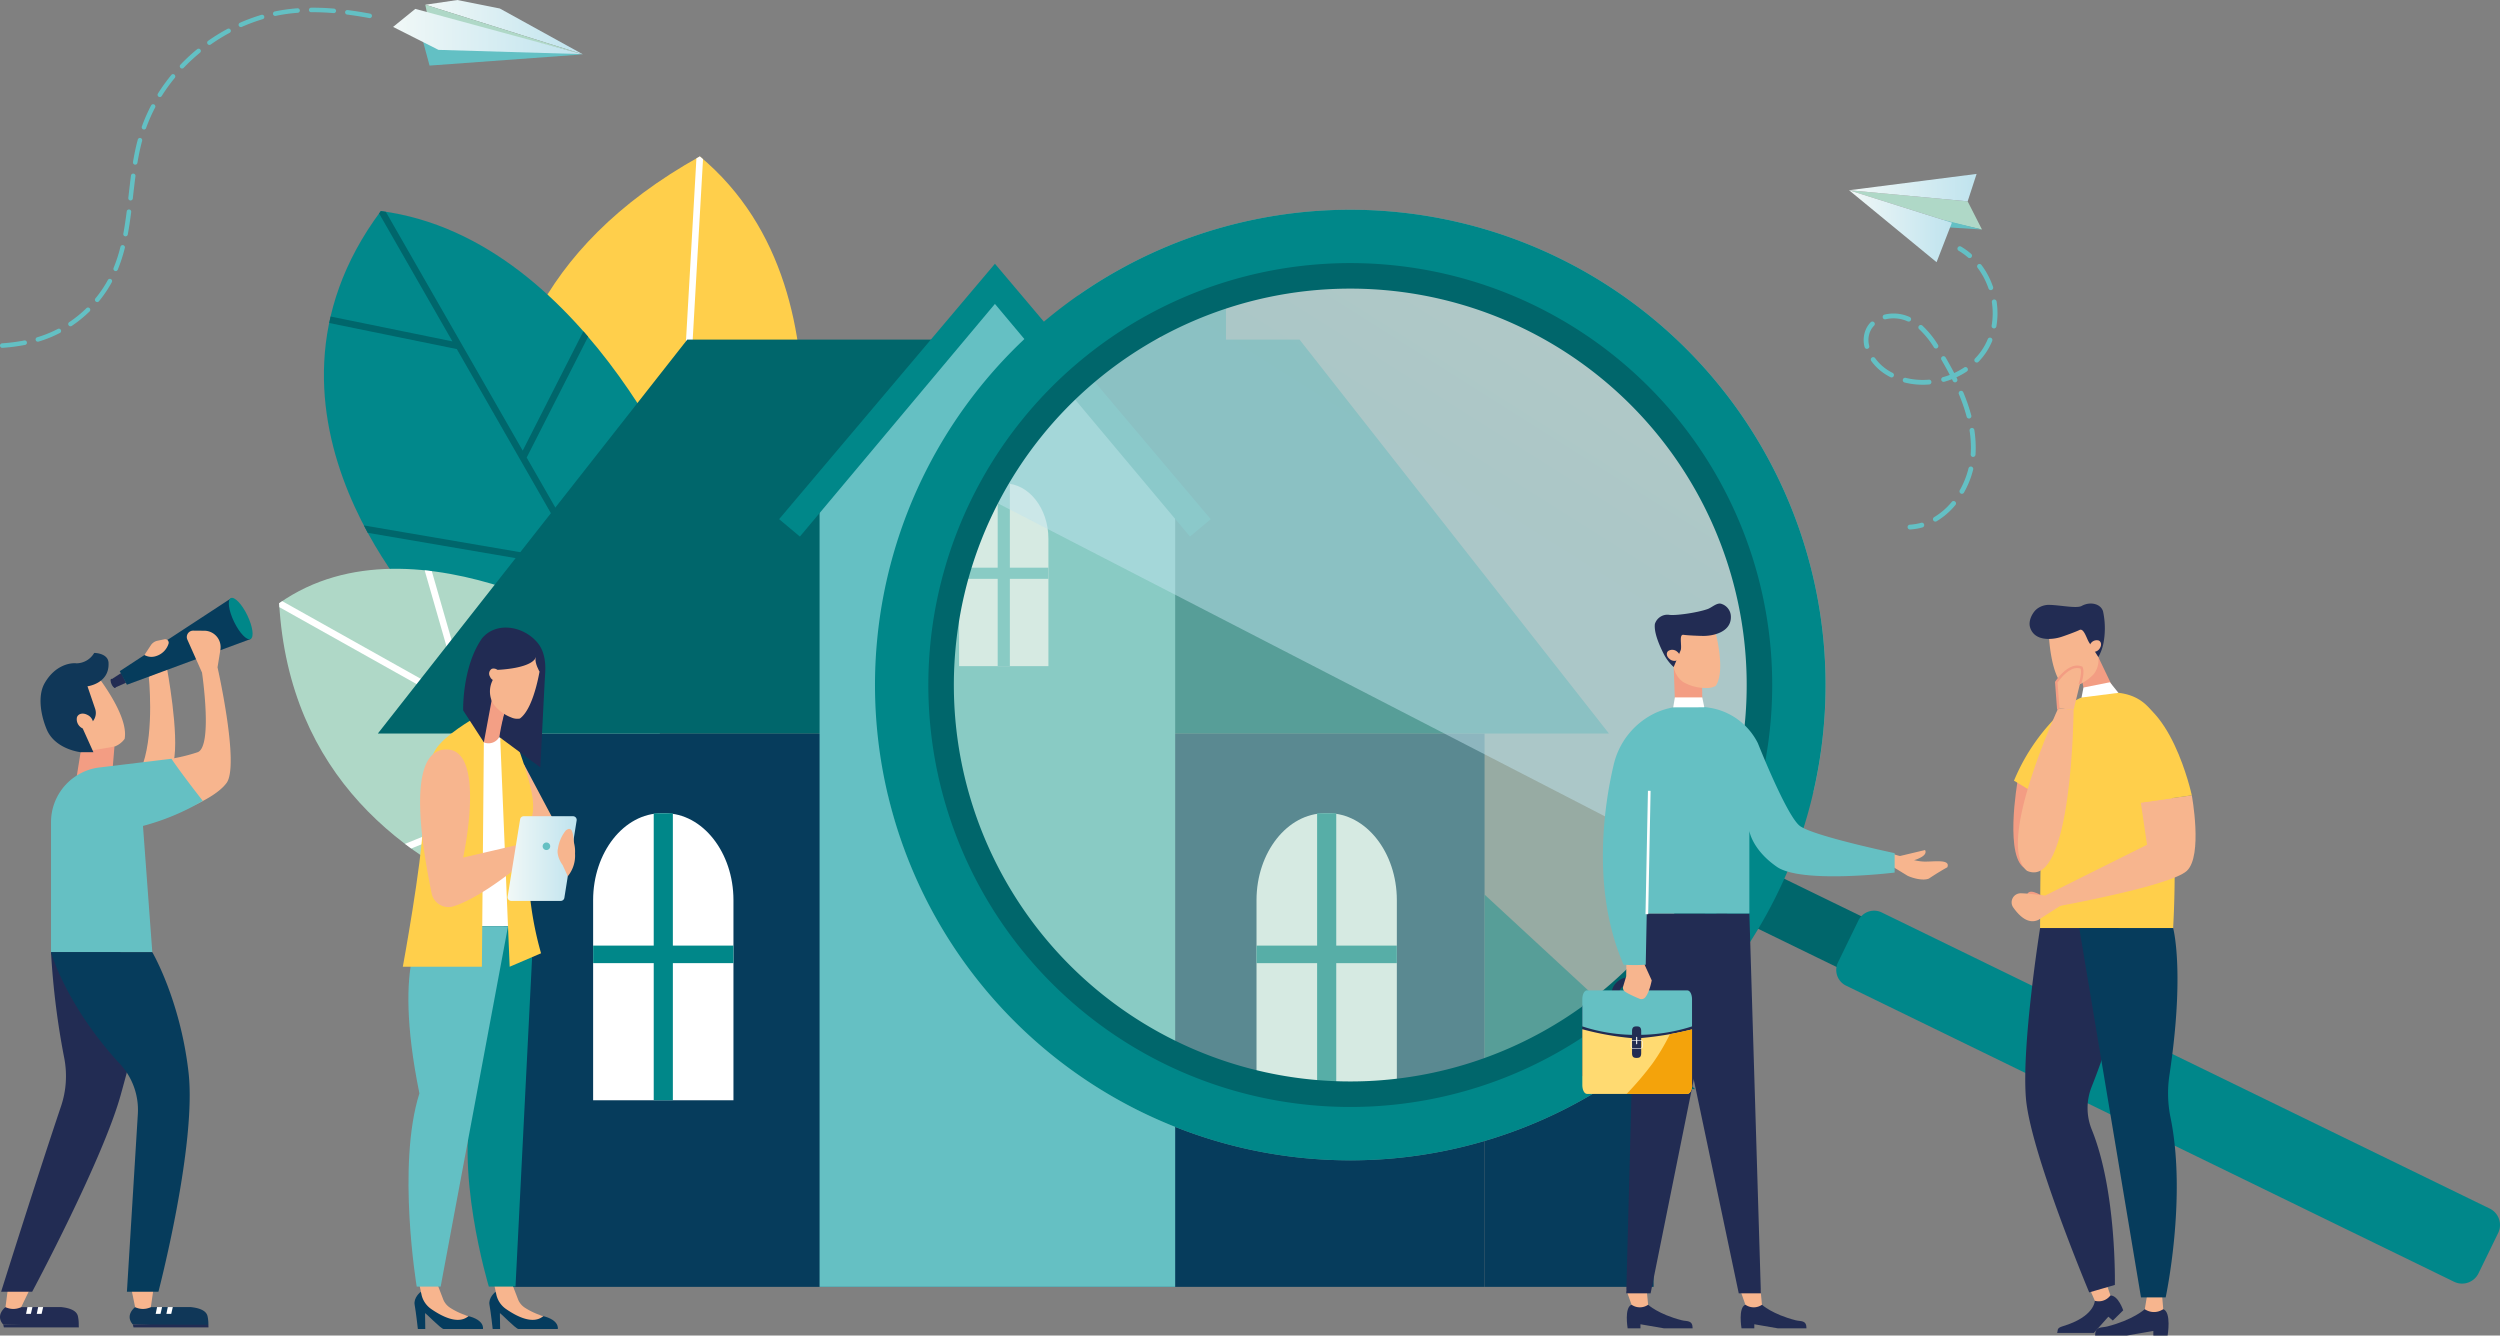<svg xmlns="http://www.w3.org/2000/svg" xmlns:xlink="http://www.w3.org/1999/xlink" width="681" height="363.792" viewBox="0 0 681 363.792"><rect x="0" y="0" width="681" height="363.792" fill="#808080" stroke="none"/><defs><linearGradient id="a" x1="1.847" y1="0.55" x2="1.408" y2="1.064" gradientUnits="objectBoundingBox"><stop offset="0" stop-color="#deeee9"/><stop offset="1" stop-color="#bfe3ed"/></linearGradient><linearGradient id="b" y1="0.5" x2="1" y2="0.5" gradientUnits="objectBoundingBox"><stop offset="0" stop-color="#f1f8f7"/><stop offset="1" stop-color="#bfe3ee"/></linearGradient></defs><g transform="translate(-369.168 -419.537)"><g transform="translate(445.205 462.143)"><g transform="translate(60.068)"><path d="M1102.663,742.571s25.123-78.522-21.3-117.162c-90.792,50.578-40.808,139.736-40.808,139.736Z" transform="translate(-1026.825 -625.409)" fill="#ffcf4b"/><path d="M1097.066,625.409c-.316.176-.624.354-.936.531l-5.551,96.982-43.324-42.348q-.326.96-.626,1.918l43.813,42.825-1.6,27.986,1.85-.672,3.193-55.788h0l30.269-17.806c-.082-.649-.166-1.3-.259-1.947l-29.886,17.58,3.921-68.514c-.289-.248-.568-.5-.862-.747Z" transform="translate(-1042.53 -625.409)" fill="#fff"/></g><g transform="translate(12.197 14.88)"><path d="M897.757,781.611s-29.377-76.786-86.737-84.3c-41.569,55.785,13.6,111.6,13.6,111.6l66.3,27.8Z" transform="translate(-795.513 -697.31)" fill="#01888b"/><path d="M871.738,730.077l-16.526,32.5-37.291-65.06c-.451-.068-.9-.145-1.353-.2-.164.22-.312.439-.473.658l19.972,34.845-33.184-6.776c-.073.313-.135.625-.2.938l-.17.832,34.756,7.1,33.284,58.069-58.62-10.036c.356.683.714,1.359,1.075,2.02l58.712,10.051,23.635,41.234,1.12.47.22-1.773-40.4-70.49,16.731-32.9Q872.386,730.811,871.738,730.077Z" transform="translate(-801.062 -697.31)" fill="#00666b"/></g><g transform="translate(0 112.331)"><path d="M831.385,1189.124s-57.1-38.057-94.807-11.558c5.447,93.952,125.339,93.657,125.339,93.657Z" transform="translate(-736.578 -1168.185)" fill="#afd8c7"/><g transform="translate(0 0.416)"><path d="M736.578,1179.161c.021.362.049.719.073,1.078l81.07,45.437-46.868,19.037q.845.642,1.7,1.263l47.188-19.167,31.664,17.747-.975-2.623-61.649-34.552-10.621-36.965q-.972-.121-1.947-.22l10.322,35.927-49.116-27.527c-.281.189-.564.369-.842.565Z" transform="translate(-736.578 -1170.194)" fill="#fff"/></g></g></g><g transform="translate(472.095 491.38)"><rect width="17.81" height="28.67" transform="translate(213.213 1.644)" fill="#00666b"/><rect width="267.148" height="150.732" transform="translate(34.316 127.967)" fill="#063c5c"/><path d="M1117.583,866.569h-166.8L866.507,973.863h335.347Z" transform="translate(-866.507 -845.896)" fill="#00666b"/><path d="M1544.778,866.8l-48.433-56.9-48.435,57.339v212.415h96.868Z" transform="translate(-1327.585 -800.953)" fill="#65c0c3"/><rect width="46.045" height="53.864" transform="translate(301.464 224.835)" fill="#063c5c"/><path d="M2323.165,1597l57.339,53h-57.339Z" transform="translate(-2021.701 -1425.159)" fill="#00666b"/><path d="M1188.086,1568.143V1513.63c0-13.022-8.406-23.677-18.679-23.677h-.869c-10.273,0-18.679,10.655-18.679,23.677v54.513Z" transform="translate(-1091.219 -1340.267)" fill="#fff"/><path d="M1188.086,1526.008h-16.507v-36.054h-5.213v36.054H1149.86v4.778h16.507v37.357h5.213v-37.357h16.507Z" transform="translate(-1091.219 -1340.267)" fill="#008789"/><path d="M2061.244,1568.143V1513.63c0-13.022-8.405-23.677-18.679-23.677h-.869c-10.273,0-18.678,10.655-18.678,23.677v54.513Z" transform="translate(-1783.671 -1340.267)" fill="#fff"/><path d="M2061.244,1526.008h-16.507v-36.054h-5.213v36.054h-16.506v4.778h16.506v37.357h5.213v-37.357h16.507Z" transform="translate(-1783.671 -1340.267)" fill="#008789"/><path d="M1655.891,1105.612v-34.691c0-8.287-5.349-15.067-11.886-15.067h-.553c-6.538,0-11.887,6.78-11.887,15.067v34.691Z" transform="translate(-1473.232 -996.007)" fill="#fff"/><path d="M1655.892,1078.8h-10.5v-22.944h-3.317V1078.8h-10.5v3.041h10.5v23.773h3.317v-23.773h10.5Z" transform="translate(-1473.232 -996.007)" fill="#65c0c3"/><path d="M1512.24,836.254l-58.786-69.576-58.786,69.576,5.659,4.744,53.127-63.378L1506.581,841Z" transform="translate(-1285.362 -766.678)" fill="#008789"/></g><g transform="translate(607.488 476.644)"><path d="M2632.565,1553.377c-1.243,1.946-2.525,3.866-3.784,5.8-.268.431-.537.86-.8,1.3a10.238,10.238,0,0,1-3.351,4.019l-2.076,1.109,57.083,27.8,6.731-13.822Z" transform="translate(-2394.524 -1375.83)" fill="#00666b"/><path d="M2632.175,1597.77a10.317,10.317,0,0,1-2.044,1.929l-.641.342c22.67,11.125,56.732,26.333,56.732,26.333l.2-.4S2654.386,1610.439,2632.175,1597.77Z" transform="translate(-2400.024 -1411.035)" fill="#00666b"/><path d="M1538.178,855.116c2.431-23.689,4.356-47.525,9.666-70.75.853-3.725,3.1-19.7,1.851-9.05l3.566-7.787c7.276-7.945,15.652-14.45,22.237-23.143a107.922,107.922,0,0,0,14.433-25.523,129.484,129.484,0,0,1,200.326,135.164,63.825,63.825,0,0,0-8.155,13.016,35,35,0,0,0-2.7,4.79,170.534,170.534,0,0,0-12.562,19.048,71.342,71.342,0,0,0-7.577,21.864,129.429,129.429,0,0,1-221.084-57.63Z" transform="translate(-1534.565 -695.512)" fill="#aed7c6" opacity="0.5"/><path d="M1831.989,866.225a62.116,62.116,0,0,0-11.052,26.127,147.517,147.517,0,0,1-3.6,18.609c-.129.312-.208.633-.333.945L1591.829,795.8a129.444,129.444,0,0,1,240.16,70.422Z" transform="translate(-1577.113 -725.489)" opacity="0.5" fill="url(#a)"/><g transform="translate(7.832 7.832)"><path d="M1624.484,963.1a121.637,121.637,0,1,0-52.369-163.856A121.638,121.638,0,0,0,1624.484,963.1Zm6.256-12.135a107.985,107.985,0,1,1,145.466-46.491A107.983,107.983,0,0,1,1630.74,950.961Z" transform="translate(-1558.564 -733.321)" fill="#00666b"/></g><path d="M1590.884,940.044a129.467,129.467,0,1,0-55.741-174.4A129.468,129.468,0,0,0,1590.884,940.044Zm6.658-12.916a114.936,114.936,0,1,1,154.83-49.484A114.935,114.935,0,0,1,1597.542,927.128Z" transform="translate(-1520.72 -695.477)" fill="#008789"/><path d="M2960.929,1717.049a4.98,4.98,0,0,1-6.656,2.3l-165.481-80.593a4.751,4.751,0,0,1-2.406-6.266l5.7-11.7a4.752,4.752,0,0,1,6.417-1.971l165.481,80.593a4.979,4.979,0,0,1,2.3,6.656Z" transform="translate(-2524.104 -1427.305)" fill="#00878a"/></g><g transform="translate(917.131 583.945)"><g transform="translate(4.894 0)"><path d="M3108.915,1290.146l1.678,7.96,8.367-2.311-5.472-11.424Z" transform="translate(-3094.765 -1269.797)" fill="#f39d83"/><g transform="translate(5.206 4.48)"><path d="M3072.554,1253.686a4.354,4.354,0,0,1-2.49.189c-4.054-3.142-4.366-15-4.366-15l3.83-3.276,6.742,1.712,2.642,7.171a6.2,6.2,0,0,1-.908,5.818h0A12.091,12.091,0,0,1,3072.554,1253.686Z" transform="translate(-3065.698 -1235.598)" fill="#f7b58e"/></g><path d="M3056.751,1224.546c-.7-1.123-1.438-3.993-2.617-3.393-.86.438-3.929,1.559-4.975,1.893-2.494.8-7.251,1.24-8.462-2.555-.606-1.9.713-4.121,1.723-4.979a5.307,5.307,0,0,1,3.592-1.2c3.052.083,7.37,1.038,8.73.283,2.286-1.271,5.182-.616,5.81,1.47a21.808,21.808,0,0,1,.166,8.4,12.253,12.253,0,0,1-1.451,4.053h0Z" transform="translate(-3040.543 -1213.95)" fill="#222c53"/><path d="M3121.614,1262.181a1.97,1.97,0,0,0-2.257.949c-.534.838-.39,1.771.323,2.084a1.971,1.971,0,0,0,2.257-.95C3122.471,1263.428,3122.326,1262.495,3121.614,1262.181Z" transform="translate(-3102.79 -1252.118)" fill="#f7b58e"/></g><path d="M3072.089,1330.871c15.574-.871,16.893,12.982,18.2,28.035a283.9,283.9,0,0,1,.342,36.132h-36.243s.008-16.051.387-32.1C3055.143,1347.364,3055.62,1331.793,3072.089,1330.871Z" transform="translate(-3046.63 -1306.643)" fill="#ffcf4b"/><path d="M3042.513,1595.182s-3.558-2.457-4.88-1.871-.281,3.059-.281,3.059Z" transform="translate(-3032.81 -1514.729)" fill="#f39d83"/><path d="M3087.1,1468.329l1.693,11.481-27.753,13.834,3.027,3.006s31.162-5.61,35.566-9.727,1.355-20.581,1.355-20.581Z" transform="translate(-3051.905 -1414.108)" fill="#f7b58e"/><path d="M3022.83,1471.044c-6.354-2.244-2.475-24.1-2.475-24.1l3.756-.036S3029.185,1473.288,3022.83,1471.044Z" transform="translate(-3018.709 -1398.694)" fill="#f39d83"/><path d="M3030.754,1598.341l-6.537,4.2c-2.631,1.208-4.96-.681-6.856-3.346a2.46,2.46,0,0,1,2.052-3.89c2.351.035,5.2.512,6.62.612Z" transform="translate(-3016.898 -1516.381)" fill="#f7b58e"/><path d="M3020.018,1366.718l4.437,2.664s18.72-30.285,9.466-22.31A54.238,54.238,0,0,0,3020.018,1366.718Z" transform="translate(-3019.372 -1318.461)" fill="#ffcf4b"/><g transform="translate(12.389 184.601)"><path d="M3087.039,2126.051s-.019,4.34-8.735,6.945c-1.788.535-1.207,1.063-1.542,1.815h10.031l3.928-4.415,1.221,1.049,2.832-2.782s-1.322-4.027-3.479-4.062Z" transform="translate(-3076.762 -2120.738)" fill="#222c53"/><path d="M3118.547,2107.488l1.629,3.758h0a3.932,3.932,0,0,0,4.076-1.239l.179-.212-1.317-3.864Z" transform="translate(-3109.899 -2105.931)" fill="#f7b58e"/></g><path d="M3158.37,1362.8s-5.944-27.652-20-27.01,6.107,29,6.107,29Z" transform="translate(-3109.287 -1310.565)" fill="#ffcf4b"/><path d="M3027.626,1396.086c-8.807-7.113,8.493-44.286,8.493-44.286l4.192.421S3039.99,1401.513,3027.626,1396.086Z" transform="translate(-3023.424 -1323.271)" fill="#f7b58e"/><path d="M3108.915,1321.709l.532-2.724,7.2-1.432,2.317,2.877Z" transform="translate(-3089.871 -1296.112)" fill="#fff"/><path d="M3076.2,1308.485l-.533-7.087s3.536-5.424,6.881-3.968c.615,1.484-.454,4.48-.454,4.48l-1.7,7Z" transform="translate(-3063.502 -1279.956)" fill="#f7b58e"/><path d="M3038.894,1641.075s-5.05,31.67-3.863,46.32,17.241,52.926,17.241,52.926l6.989-2.032s.53-25.606-6.332-42.415a15.642,15.642,0,0,1,0-11.539,193.838,193.838,0,0,0,7.833-24.291l-.535-18.968Z" transform="translate(-3031.135 -1552.679)" fill="#222c53"/><g transform="translate(11.815 16.885)"><path d="M3075.31,1306.888l-.125-.013-.5-6.687c.469-.683,3.481-4.846,6.269-3.8.368,1.158-.234,3.339-.519,4.143l-.02.08a4.4,4.4,0,0,1,.746-.122c.241-.743.934-3.131.373-4.489l-.053-.126-.125-.056c-3.561-1.542-7.15,3.862-7.3,4.094l-.063.1.564,7.485.415.042A4.6,4.6,0,0,1,3075.31,1306.888Z" transform="translate(-3073.989 -1295.54)" fill="#f39d83"/></g><g transform="translate(22.75 187.642)"><path d="M3140.349,2142.7s-3.128,2.9-10.26,4.718c-1.57.4-3.263-.135-3.263,2.456h8.656l7.2-1.245v1.245h3.888s1.083-6.358-1.188-7.174Z" transform="translate(-3126.825 -2138.128)" fill="#222c53"/><path d="M3192.935,2120.626l-.765,4.567h0a4.4,4.4,0,0,0,4.763.16l.267-.16-.387-4.567Z" transform="translate(-3178.646 -2120.626)" fill="#f7b58e"/></g><path d="M3105.939,1641.075l16.814,100.6h6.728s5.8-27.1,1.319-48.985a33.036,33.036,0,0,1-.3-11.54c4.261-28.258,1.012-40.076,1.012-40.076Z" transform="translate(-3087.511 -1552.679)" fill="#063c5c"/></g><g transform="translate(800.196 583.945)"><g transform="translate(42.975 186.913)"><path d="M2666.067,2136.89s2.8,2.6,9.2,4.23c1.408.359,2.926-.12,2.926,2.2h-7.76l-6.454-1.116v1.116h-3.486s-.97-5.7,1.065-6.432Z" transform="translate(-2660.109 -2132.795)" fill="#222c53"/><path d="M2665.094,2117.105l.392,4.094h0a3.943,3.943,0,0,1-4.27.143l-.239-.143-1.448-4.094Z" transform="translate(-2659.529 -2117.105)" fill="#f7b58e"/></g><g transform="translate(11.961 186.913)"><path d="M2516.206,2136.89s2.8,2.6,9.2,4.23c1.408.359,2.926-.12,2.926,2.2h-7.76l-6.454-1.116v1.116h-3.486s-.971-5.7,1.065-6.432Z" transform="translate(-2510.248 -2132.795)" fill="#222c53"/><path d="M2515.233,2117.105l.393,4.094h0a3.943,3.943,0,0,1-4.27.143l-.24-.143-1.448-4.094Z" transform="translate(-2509.668 -2117.105)" fill="#f7b58e"/></g><path d="M2583.795,1621.886h8.928l3.137,103.467h-6.032l-17.722-84.212Z" transform="translate(-2547.222 -1537.461)" fill="#222c53"/><path d="M2537.175,1621.886l-20.867,103.467h-6.64l2.723-103.467Z" transform="translate(-2497.707 -1537.461)" fill="#222c53"/><g transform="translate(0 101.48)"><g transform="translate(7.978)"><path d="M2503.783,1709.991l-2-.141a3.521,3.521,0,0,0-.929-2.438,5.025,5.025,0,0,0-3.7-1.19,5.635,5.635,0,0,0-3.993,1.177,2.414,2.414,0,0,0-.731,1.685l-2,.114a4.244,4.244,0,0,1,1.245-3.09c1.173-1.2,3.017-1.811,5.482-1.811a6.926,6.926,0,0,1,5.185,1.82A5.385,5.385,0,0,1,2503.783,1709.991Z" transform="translate(-2490.422 -1704.297)" fill="#222c53"/></g><g transform="translate(0 3.896)"><rect width="29.879" height="19.225" transform="translate(0 4.124)" fill="#222c53"/><path d="M2467.906,1780.748c0,1.172-.558,1.306-1.247,1.306s-1.247-.134-1.247-1.306v-4.079a77.432,77.432,0,0,1-13.539-2.424v15.164c0,1.355.525,2.453,1.32,2.453h27.239c.8,0,1.32-1.1,1.32-2.453v-15.115a89.535,89.535,0,0,1-13.847,2.345Z" transform="translate(-2451.874 -1763.664)" fill="#ffda71"/><path d="M2521.949,1775.784a57.329,57.329,0,0,1-4.636,7.832,85.084,85.084,0,0,1-7.158,8.438h16.5c.8,0,1.32-1.1,1.32-2.453v-15.114C2525.168,1775.137,2523.543,1775.5,2521.949,1775.784Z" transform="translate(-2498.093 -1763.856)" fill="#f4a30b"/><path d="M2480.433,1723.12h-27.239c-.795,0-1.32,1.1-1.32,2.452v7.356a46.281,46.281,0,0,0,13.539,2.3v-.995c0-1.172.558-1.306,1.247-1.306s1.247.133,1.247,1.306v.991a47.716,47.716,0,0,0,13.847-2.3v-7.356C2481.753,1724.218,2481.228,1723.12,2480.433,1723.12Z" transform="translate(-2451.874 -1723.12)" fill="#65c0c3"/></g><g transform="translate(13.179 16.548)"><path d="M2518.257,1790.78H2516.1a.541.541,0,0,1-.541-.54v-1.263a.541.541,0,0,1,.541-.54h2.161a.541.541,0,0,1,.54.54v1.263A.541.541,0,0,1,2518.257,1790.78Zm-2.161-2.19a.387.387,0,0,0-.386.386v1.263a.386.386,0,0,0,.386.386h2.161a.386.386,0,0,0,.386-.386v-1.263a.387.387,0,0,0-.386-.386Z" transform="translate(-2515.555 -1787.571)" fill="#fff"/><path d="M2522.995,1786.151a.135.135,0,0,1-.139.13h0a.135.135,0,0,1-.139-.13v-1.763a.135.135,0,0,1,.139-.13h0a.134.134,0,0,1,.139.13Z" transform="translate(-2521.235 -1784.258)" fill="#fff"/></g></g><g transform="translate(83.543 67.142)"><path d="M2860.452,1544.257c.309.246,1.45.991,4.217,1.221,2.483.207,7.771-.875,6.763,1.578-2.377,1.283-5.015,3.075-5.015,3.075-1.515.635-4.2-.024-5.794-.752l-4.632-2.828s-.4-2.6-.439-2.724l1.061-.432A12.761,12.761,0,0,0,2860.452,1544.257Z" transform="translate(-2855.55 -1542.357)" fill="#f7b58e"/><path d="M2865.783,1541.368a2.012,2.012,0,0,0,.276.3c-.33.133-.648.282-.959.44-1.3.036-2.6.11-3.9.16.08-.75.19-1.8.185-1.878l8.448-2.011s.684.89-.861,1.847A8.638,8.638,0,0,1,2865.783,1541.368Z" transform="translate(-2860.032 -1538.376)" fill="#f7b58e"/></g><path d="M2510.362,1675.228l2.808,6.174s-.6,3.393-1.846,4.716a1.324,1.324,0,0,1-1.471.3c-1.169-.484-3.869-1.652-4.315-2.293a1.268,1.268,0,0,1-.138-1.1l.818-2.719.1-6.338Z" transform="translate(-2494.271 -1578.761)" fill="#f7b58e"/><g transform="translate(19.723)"><path d="M2579.847,1302.436l.093,8.272-7.37-.4-.466-12.824Z" transform="translate(-2566.945 -1280.199)" fill="#f39d83"/><g transform="translate(5.072 4.449)"><path d="M2580.741,1254a4.45,4.45,0,0,0,2.483-.59c2.971-4.32-.413-15.964-.413-15.964l-4.747-2-6.033,3.762-.343,7.8a6.331,6.331,0,0,0,2.694,5.382h0A12.359,12.359,0,0,0,2580.741,1254Z" transform="translate(-2571.683 -1235.449)" fill="#f7b58e"/></g><path d="M2554.269,1226.584c.332-1.311-.565-4.335.769-4.117.974.159,4.311.3,5.433.3,2.675,0,7.445-1.047,7.445-5.118a3.7,3.7,0,0,0-2.5-3.589c-1.227-.512-2.614.96-3.869,1.4-2.946,1.03-9.028,1.864-10.584,1.541a3.6,3.6,0,0,0-3.752,2.514c-.3,2.361,1.281,5.959,2.451,8.232a12.516,12.516,0,0,0,2.672,3.5h0Z" transform="translate(-2547.173 -1213.95)" fill="#222c53"/><path d="M2563.455,1275.124a2.014,2.014,0,0,1,2.493.223c.781.649.93,1.6.334,2.129a2.014,2.014,0,0,1-2.493-.223C2563.008,1276.6,2562.859,1275.65,2563.455,1275.124Z" transform="translate(-2559.796 -1262.195)" fill="#f7b58e"/></g><path d="M2502.122,1348.825a21.231,21.231,0,0,0-8.649,1.772,20.808,20.808,0,0,0-11.652,14.4c-2.344,9.957-6.275,33.582,2.738,54.29a44.846,44.846,0,0,0,6.032,0l.965-48.819-.683,34.872h27.949v-22.489s.724,5.079,7.48,9.769,32.092,1.572,32.092,1.572V1388.9s-22.2-4.667-25.818-7.412-11.436-22.535-11.436-22.535a17.857,17.857,0,0,0-12.226-9.487A33.627,33.627,0,0,0,2502.122,1348.825Z" transform="translate(-2473.322 -1320.912)" fill="#65c0c3"/><g transform="translate(17.207 50.993)"><path d="M2535.748,1493.972l.658-33.6-.724-.021-.665,33.625Z" transform="translate(-2535.018 -1460.347)" fill="#fff"/></g><path d="M2571.94,1337.441l-.454,2.717,8.47-.016-.554-2.7Z" transform="translate(-2546.732 -1311.884)" fill="#fff"/></g><g transform="translate(369.168 582.39)"><g transform="translate(35.314 188.177)"><path d="M541.3,2139.948l15.11-.018c2.006.209,4.248.78,4.624,2.519a10.116,10.116,0,0,1,.219,2.3c-.535.628-20.57-.083-20.57-.083l-.087-.072C538.472,2142.043,541.3,2139.948,541.3,2139.948Z" transform="translate(-539.804 -2134.916)" fill="#103758"/><path d="M564.612,2162.908l-20.57-.083.178.8h20.421Z" transform="translate(-543.165 -2153.072)" fill="#222c53"/><g transform="translate(7.093 5.015)"><path d="M574.461,2139.931l1.36.009-.423,1.852h-1.32Z" transform="translate(-574.078 -2139.931)" fill="#fff"/></g><g transform="translate(10.01 5.015)"><path d="M588.557,2139.931l1.361.009-.424,1.852h-1.32Z" transform="translate(-588.174 -2139.931)" fill="#fff"/></g><path d="M542.018,2115.7l1.037,5.033h0a4.9,4.9,0,0,0,4.051.1l.229-.1.728-5.028Z" transform="translate(-541.56 -2115.697)" fill="#f7b58e"/></g><g transform="translate(0 188.177)"><path d="M370.663,2139.948l15.11-.018c2.006.209,4.248.78,4.624,2.519a10.125,10.125,0,0,1,.219,2.3c-.535.628-20.57-.083-20.57-.083l-.087-.072C367.835,2142.043,370.663,2139.948,370.663,2139.948Z" transform="translate(-369.168 -2134.916)" fill="#222c53"/><path d="M393.975,2162.908l-20.57-.083.178.8H394Z" transform="translate(-372.528 -2153.072)" fill="#222c53"/><g transform="translate(7.093 5.015)"><path d="M403.825,2139.931l1.36.009-.424,1.852h-1.32Z" transform="translate(-403.442 -2139.931)" fill="#fff"/></g><g transform="translate(10.011 5.015)"><path d="M417.922,2139.931l1.361.009-.424,1.852h-1.319Z" transform="translate(-417.539 -2139.931)" fill="#fff"/></g><path d="M377.047,2115.7l-.656,5.033h0a4.9,4.9,0,0,0,4.051.1l.229-.1,2.421-5.028Z" transform="translate(-374.896 -2115.697)" fill="#f7b58e"/></g><g transform="translate(12.256 18.926)"><path d="M440.83,1297.885,428.387,1306l3.841,9.834c.054.139.127.268.189.4.273-.017.547-.033.823-.033.045,0,.09,0,.135.005s.086-.005.13-.005a9.6,9.6,0,0,1,7.931,4.807,16.543,16.543,0,0,0,5.874-1.525,6.08,6.08,0,0,0,2.767-2.1C451.408,1310.415,440.83,1297.885,440.83,1297.885Z" transform="translate(-428.387 -1297.885)" fill="#f7b58e"/></g><path d="M559.073,1300.429s1.524,14.443-1.543,23.639c1.424,1.237,6.653,6.841,8.3-.423s-1.846-25.76-1.846-25.76Z" transform="translate(-518.547 -1278.959)" fill="#f7b58e"/><g transform="translate(30.133 0.19)"><g transform="translate(0 20.258)"><path d="M517.7,1305.236l-2.927,1.883,1.044,2.186,3.141-1.385Z" transform="translate(-514.77 -1305.236)" fill="#222c53"/><path d="M515.973,1314.041c.293.668.314,1.305.047,1.423s-.722-.329-1.015-1-.314-1.3-.047-1.422S515.68,1313.373,515.973,1314.041Z" transform="translate(-514.77 -1311.413)" fill="#222c53"/></g><path d="M562.527,1216.958c0-.028.009-.054.011-.082a29.3,29.3,0,0,0-2.831-5.081,25.549,25.549,0,0,1-2.719-4.443l-30.232,19.786,1.958,3.695,33.817-12.5A9.365,9.365,0,0,1,562.527,1216.958Z" transform="translate(-524.275 -1207.352)" fill="#063c5c"/></g><path d="M471.079,1403.782l-1.088,6.79h9.62l.692-8.32Z" transform="translate(-449.125 -1361.726)" fill="#f39d83"/><path d="M581.327,1299.562s11.362-3.619,14.923-8.484-2.465-31.494-2.465-31.494l.779-4.792a4.461,4.461,0,0,0-4.364-5.176l-3.035-.027a1.737,1.737,0,0,0-1.6,2.442l3.993,8.983s3,20.169-1.2,21.7a47.3,47.3,0,0,1-10.671,2.213Z" transform="translate(-534.53 -1240.659)" fill="#f7b58e"/><path d="M436.92,1305.96,434,1299.478l1.9-1.193a3.573,3.573,0,0,0,1.482-4.178L435.3,1288s5.92-.724,5.742-6.241c0-2.84-3.909-2.856-3.909-2.856a5.682,5.682,0,0,1-4.795,2.84c-1.557-.2-5.83.378-8.713,5.41-1.939,3.385-1.089,8.686.6,12.665,1.512,3.565,5.375,5.556,9.2,6.143Z" transform="translate(-411.47 -1263.905)" fill="#103758"/><path d="M384.238,1672.768a213.741,213.741,0,0,0,3.593,28.8,25.746,25.746,0,0,1-.886,13.246c-6.785,20.156-16.3,50.465-16.3,50.465h8.462s19.171-35.82,24.111-53.589,5.786-23.411,5.786-23.411l-5.879-15.513Z" transform="translate(-370.341 -1576.258)" fill="#222c53"/><path d="M470.081,1359.832a2.752,2.752,0,0,0,1.573,3.019c1.216.646,2.485.342,2.833-.679a2.752,2.752,0,0,0-1.572-3.019C471.7,1358.507,470.429,1358.811,470.081,1359.832Z" transform="translate(-449.126 -1327.278)" fill="#f7b58e"/><path d="M463.905,1470.935H436.316v-35.4a15.018,15.018,0,0,1,13.622-14.953l19.186-2.322s2.256,3.453,8.542,11.477a64.785,64.785,0,0,1-16.3,6.818Z" transform="translate(-422.419 -1374.425)" fill="#65c0c3"/><path d="M436.316,1672.768s3.9,14.1,18.274,29.909a18.486,18.486,0,0,1,5.366,14.373l-2.965,48.231h8.582s10.46-40.051,8.2-59.795-9.872-32.718-9.872-32.718Z" transform="translate(-422.419 -1576.258)" fill="#063c5c"/><path d="M671.748,1212.952c1.484,3.078,3.5,5.183,4.5,4.7s.607-3.368-.877-6.446-3.5-5.183-4.5-4.7S670.264,1209.873,671.748,1212.952Z" transform="translate(-607.993 -1206.436)" fill="#008789"/><path d="M559.226,1265.178l.255.122a3.848,3.848,0,0,0,2.879.18l.17-.057a5.138,5.138,0,0,0,3.271-3.317h0a.953.953,0,0,0-1.1-1.222l-1.911.4a2.878,2.878,0,0,0-1.814,1.236Z" transform="translate(-519.892 -1249.6)" fill="#f7b58e"/></g><g transform="translate(478.897 590.487)"><path d="M1052.75,1423.2l8.614,16.226-9.492-.458-.667-16.291Z" transform="translate(-1019.784 -1386.02)" fill="#f7b58e"/><path d="M981.788,1390.415l7.958-.011,3.3,51.433h-14.26Z" transform="translate(-962.349 -1360.427)" fill="#fff"/><g transform="translate(3.18 179.006)"><path d="M916.39,2120s-1.967,1.546-1.607,3.516.871,6.586.871,6.586h2.022l-.062-4.3c.006-.281,4.337,4.3,5.07,4.3h10.7s.711-2.9-5.573-3.836S916.39,2120,916.39,2120Z" transform="translate(-914.739 -2118.031)" fill="#053c5e"/><g transform="translate(1.335)"><path d="M926.143,2110.507l1.451,3.775a4.851,4.851,0,0,0,1.976,2.509,19,19,0,0,0,5,2.268c-2.908,2.482-7.535-.11-10.182-1.943a6.478,6.478,0,0,1-2.587-3.749l-.606-2.86Z" transform="translate(-921.19 -2110.507)" fill="#f7b58e"/></g></g><g transform="translate(23.564 179.006)"><path d="M1014.885,2120s-1.967,1.546-1.606,3.516.871,6.586.871,6.586h2.022l-.062-4.3c.006-.281,4.337,4.3,5.07,4.3h10.7s.711-2.9-5.573-3.836S1014.885,2120,1014.885,2120Z" transform="translate(-1013.235 -2118.031)" fill="#053c5e"/><g transform="translate(1.335)"><path d="M1024.639,2110.507l1.451,3.775a4.851,4.851,0,0,0,1.976,2.509,19,19,0,0,0,5,2.268c-2.908,2.482-7.535-.11-10.182-1.943a6.48,6.48,0,0,1-2.587-3.749l-.606-2.86Z" transform="translate(-1019.686 -2110.507)" fill="#f7b58e"/></g></g><path d="M963.472,1638.923s-1.337,7.688,6.351,45.472c-6.223,19.691,3.743,52.639,3.743,52.639h7.264l4.946-98.111Z" transform="translate(-950.136 -1557.514)" fill="#01888b"/><path d="M1027.531,1390.459l2.581,62.4,8.551-3.661a91.814,91.814,0,0,1-3.487-27.989c-1.307-11.769,5.369-5.569-2.811-28.228C1029.319,1390.448,1027.531,1390.459,1027.531,1390.459Z" transform="translate(-1001.008 -1360.471)" fill="#ffcf4b"/><path d="M996.22,1325.24l-1,5.262a3.348,3.348,0,0,1-5.068,2.211l-3.51-2.2,6.266-14.165Z" transform="translate(-968.581 -1301.698)" fill="#f39f85"/><path d="M911.531,1638.923s-9.518,7.688-1.83,45.472c-6.224,19.691-.732,52.639-.732,52.639h6.521l18.345-98.111Z" transform="translate(-905.185 -1557.514)" fill="#63c0c4"/><path d="M918.814,1364.906s-8.034,4.515-10.531,8.547c-2.379,3.842-3.2,12.587-3.432,20.372-.314,10.69-5.476,38.773-5.476,38.773h21.536l.537-61.136Z" transform="translate(-899.375 -1340.207)" fill="#ffcf4b"/><path d="M997.643,1253.32c-4.872-1.235-9.557,3.759-9.557,3.759l-3.665,19.736-5.636-8.686s-.322-11.8,5.126-19.617c3.9-4.733,11.388-3.374,15.174,1.229,1.841,2.239,2.225,5.329,2.047,8.173-.239,3.818-1.322,25.734-1.322,25.734l-11.159-8.266a51.91,51.91,0,0,1,1.335-6.281C991.826,1262.128,1000.914,1254.149,997.643,1253.32Z" transform="translate(-962.349 -1245.56)" fill="#212b53"/><path d="M1013.849,1299.432a1.759,1.759,0,0,1,2.079,1.085,1.517,1.517,0,0,1-.527,2.143,1.76,1.76,0,0,1-2.079-1.085A1.517,1.517,0,0,1,1013.849,1299.432Z" transform="translate(-989.57 -1288.215)" fill="#f7b58e"/><g transform="translate(23.733 5.878)"><path d="M1019.824,1292.55a3.879,3.879,0,0,0,2.382.309c4.237-3.07,5.767-15.334,5.767-15.334l-3.355-3.564-6.681,1.468-3.292,7.3a6.723,6.723,0,0,0,.273,6.065h0A10.78,10.78,0,0,0,1019.824,1292.55Z" transform="translate(-1014.051 -1273.96)" fill="#f7b58e"/></g><path d="M1032.349,1265.264c-.347,3.709-10.672,4.014-10.672,4.014l-.538-5.022,6.02-3.313,4.765,2.867A3.155,3.155,0,0,1,1032.349,1265.264Z" transform="translate(-995.939 -1257.759)" fill="#212b53"/><path d="M1074.012,1282.966c-.343,1.381,1.055,3.787,1.055,3.787l.821-1.484-.022-1.285-.811-1S1074.355,1281.586,1074.012,1282.966Z" transform="translate(-1037.827 -1274.741)" fill="#212b53"/><path d="M928.518,1406.023c-10.421,1.216-5.5,28.1-3.26,39.137a4.671,4.671,0,0,0,5.972,3.541c9.067-2.859,22.314-14.734,22.314-14.734l-2.1-2.644-17.6,4.109S940.6,1404.613,928.518,1406.023Z" transform="translate(-917.414 -1372.777)" fill="#f7b58e"/><path d="M1040.679,1494.716l-3.4,21.062a1,1,0,0,0,.99,1.163h13.473a1,1,0,0,0,.991-.846l3.343-21.062a1,1,0,0,0-.991-1.161H1041.67A1,1,0,0,0,1040.679,1494.716Z" transform="translate(-1008.727 -1442.483)" fill="url(#b)"/><g transform="translate(42.156 54.845)"><path d="M1107.821,1517.281a9.2,9.2,0,0,0-.235-2.736c-.321-1.993-.237-5.113-2.272-3.558a10.245,10.245,0,0,0-2.146,4.977c-.392,1.415.475,3.382,1.283,4.448l1.4,3.048A8.813,8.813,0,0,0,1107.821,1517.281Z" transform="translate(-1103.071 -1510.567)" fill="#f7b58e"/></g><path d="M1083.431,1529.476a1.028,1.028,0,1,0,1.028-1.028A1.028,1.028,0,0,0,1083.431,1529.476Z" transform="translate(-1045.339 -1469.902)" fill="#65c0c3"/></g><g transform="translate(872.849 466.912)"><g transform="translate(0 0)"><path d="M2835.238,672.958l3.9,7.67-8.19-1.869-28.019-8.829Z" transform="translate(-2802.929 -665.486)" fill="#afd8c7"/><path d="M2924.57,711.665l-13.914-.865,3.41-1.734Z" transform="translate(-2888.361 -696.522)" fill="#63c0c4"/><path d="M2835.238,655.924l2.435-7.473-34.744,4.445Z" transform="translate(-2802.929 -648.452)" fill="url(#b)"/><path d="M2802.929,669.931l28.019,8.829-4.177,10.771Z" transform="translate(-2802.929 -665.486)" fill="url(#b)"/></g><g transform="translate(3.986 19.709)"><g transform="translate(25.544)"><path d="M2949.224,746.835a.654.654,0,0,0,.133-1.077,18.389,18.389,0,0,0-2.754-1.984.654.654,0,1,0-.662,1.128,17.036,17.036,0,0,1,2.557,1.843A.654.654,0,0,0,2949.224,746.835Z" transform="translate(-2945.617 -743.682)" fill="#63c0c4"/></g><g transform="translate(0 4.816)"><path d="M2841.156,836.82a.655.655,0,0,1,.231-.9,18.422,18.422,0,0,0,4.8-4.161.655.655,0,0,1,1.009.835,19.72,19.72,0,0,1-5.144,4.454c-.011.007-.024.013-.037.02A.655.655,0,0,1,2841.156,836.82Zm7.458-7.338a.653.653,0,0,1-.245-.892,23.441,23.441,0,0,0,2.374-5.958.654.654,0,1,1,1.271.315,24.683,24.683,0,0,1-2.508,6.289.642.642,0,0,1-.271.26A.653.653,0,0,1,2848.615,829.481Zm3.333-9.953a.656.656,0,0,1-.607-.7l.019-.295a30.181,30.181,0,0,0-.321-6.152.654.654,0,0,1,1.294-.2,31.594,31.594,0,0,1,.335,6.419l-.02.317a.656.656,0,0,1-.7.607Zm-.908-10.489a.654.654,0,0,1-.8-.465,47.607,47.607,0,0,0-2.125-6.163.654.654,0,0,1,1.207-.506,48.764,48.764,0,0,1,2.183,6.333.654.654,0,0,1-.335.751A.708.708,0,0,1,2851.04,809.039Zm-3.68-9.9a.655.655,0,0,1-.876-.3c-.081-.165-.163-.33-.245-.494a22.1,22.1,0,0,1-2.116.706.655.655,0,0,1-.35-1.262q.95-.263,1.867-.616c-.68-1.3-1.429-2.655-2.275-4.111a.654.654,0,0,1,1.132-.657c.877,1.509,1.651,2.909,2.353,4.26a19.851,19.851,0,0,0,2.726-1.521.655.655,0,0,1,.727,1.089,21.272,21.272,0,0,1-2.858,1.6c.072.143.143.286.214.43a.654.654,0,0,1-.291.872Zm5.17-5.508a.654.654,0,0,1-.012-.925,16.454,16.454,0,0,0,3.473-5.283.654.654,0,1,1,1.21.5,17.742,17.742,0,0,1-3.746,5.7.637.637,0,0,1-.172.127A.655.655,0,0,1,2852.53,793.63Zm-12.426,6.145a20.457,20.457,0,0,1-6.778-.529.654.654,0,1,1,.321-1.269,19.133,19.133,0,0,0,6.345.494.655.655,0,0,1,.111,1.3Zm17.472-15.265a.654.654,0,0,1-.532-.758,19.85,19.85,0,0,0,.059-6.374.654.654,0,0,1,1.294-.193,21.169,21.169,0,0,1-.064,6.793.654.654,0,0,1-.758.531ZM2829.484,797.8a17.044,17.044,0,0,1-1.537-.889,13.986,13.986,0,0,1-3.7-3.534.654.654,0,1,1,1.063-.764,12.679,12.679,0,0,0,3.35,3.2,15.9,15.9,0,0,0,1.42.822.654.654,0,1,1-.6,1.165Zm11.841-8.107a24.28,24.28,0,0,0-4.043-4.988.655.655,0,0,1,.877-.972,25.542,25.542,0,0,1,4.267,5.251.655.655,0,0,1-.2.905c-.019.012-.039.023-.059.033A.654.654,0,0,1,2841.325,789.695Zm15.7-15.642a.654.654,0,0,1-.831-.407,21.015,21.015,0,0,0-1.138-2.688,20.011,20.011,0,0,0-1.84-2.954.654.654,0,0,1,1.046-.786,21.222,21.222,0,0,1,1.961,3.148,22.313,22.313,0,0,1,1.209,2.857.655.655,0,0,1-.407.831Zm-33.792,16.022a.655.655,0,0,1-.793-.477,7.27,7.27,0,0,1,.536-5.219,6.652,6.652,0,0,1,1.117-1.538.654.654,0,1,1,.938.912,5.33,5.33,0,0,0-.9,1.235,5.906,5.906,0,0,0-.425,4.293.654.654,0,0,1-.338.742A.634.634,0,0,1,2823.232,790.075Zm10.941-7.475a9.367,9.367,0,0,0-6.027-.568.655.655,0,0,1-.321-1.269,10.567,10.567,0,0,1,6.9.649.654.654,0,1,1-.549,1.188Z" transform="translate(-2822.188 -766.955)" fill="#63c0c4"/></g><g transform="translate(11.963 75.294)"><path d="M2884.165,1108.736a.655.655,0,0,0-.477-1.213,14.027,14.027,0,0,1-3.077.519.654.654,0,1,0,.072,1.306,15.347,15.347,0,0,0,3.365-.565A.7.7,0,0,0,2884.165,1108.736Z" transform="translate(-2879.992 -1107.498)" fill="#63c0c4"/></g></g></g><g transform="translate(369.169 419.537)"><g transform="translate(107.073 0)"><path d="M971.9,434.354l-22.654-12.5-11.565-2.314-8.74,1.285Z" transform="translate(-920.165 -419.537)" fill="url(#b)"/><path d="M971.9,439.278l-42.421-10.9-.538-2.627" transform="translate(-920.165 -424.461)" fill="#afd8c7"/><path d="M925.686,473.607l.055.089,1.78,6.586,41.689-3.045Z" transform="translate(-917.586 -462.417)" fill="#63c0c4"/><path d="M886.545,436.135l6.053-4.912L938,443.55l-39.085-1.162Z" transform="translate(-886.545 -428.804)" fill="url(#b)"/></g><g transform="translate(0 2.096)"><path d="M417.979,854.017a31.723,31.723,0,0,0,4.081-1.771.617.617,0,1,1,.568,1.095,33.012,33.012,0,0,1-4.24,1.84q-.782.276-1.573.512a.616.616,0,1,1-.355-1.18Q417.224,854.283,417.979,854.017Z" transform="translate(-406.326 -764.735)" fill="#63c0c4"/><path d="M823.989,432.745c1.923.247,3.926.563,6.121.969a.617.617,0,1,1-.224,1.213c-2.173-.4-4.153-.715-6.054-.958a.617.617,0,0,1,.157-1.223Z" transform="translate(-729.312 -432.103)" fill="#63c0c4"/><path d="M776.025,430.776a.616.616,0,0,1,.362-1.112c1.977-.018,4.068.065,6.214.245a.616.616,0,0,1-.1,1.228c-2.107-.176-4.16-.257-6.1-.24A.611.611,0,0,1,776.025,430.776Z" transform="translate(-691.627 -429.663)" fill="#63c0c4"/><path d="M463.924,824.484a.607.607,0,0,1,.871.011.614.614,0,0,1-.011.871,34.323,34.323,0,0,1-4.864,3.951.615.615,0,0,1-.71-.016.593.593,0,0,1-.145-.152.616.616,0,0,1,.169-.855A33.291,33.291,0,0,0,463.924,824.484Z" transform="translate(-440.379 -742.632)" fill="#63c0c4"/><path d="M494.354,792.72a.616.616,0,0,1-.086-.867q.522-.638,1.014-1.3a31.922,31.922,0,0,0,2.368-3.7.616.616,0,0,1,.836-.246.623.623,0,0,1,.246.837,33.108,33.108,0,0,1-2.459,3.847q-.508.687-1.052,1.348a.615.615,0,0,1-.843.1Z" transform="translate(-468.269 -712.673)" fill="#63c0c4"/><path d="M518.822,749.156a.615.615,0,0,1-.335-.8,42.074,42.074,0,0,0,1.875-5.769.616.616,0,1,1,1.195.3,42.963,42.963,0,0,1-1.931,5.937A.616.616,0,0,1,518.822,749.156Z" transform="translate(-487.55 -677.453)" fill="#63c0c4"/><path d="M581.262,518.118q-.77.94-1.493,1.915c-.727.981-1.42,2-2.062,3.02a.617.617,0,0,1-.85.195l-.04-.027a.615.615,0,0,1-.154-.822c.657-1.05,1.369-2.092,2.115-3.1q.741-1,1.531-1.963a.586.586,0,0,1,.868-.085A.616.616,0,0,1,581.262,518.118Z" transform="translate(-533.648 -499.002)" fill="#63c0c4"/><path d="M559.347,557.707a44.971,44.971,0,0,0-2.443,5.561.616.616,0,1,1-1.16-.417,46.054,46.054,0,0,1,2.51-5.715.617.617,0,1,1,1.093.571Z" transform="translate(-517.104 -530.492)" fill="#63c0c4"/><path d="M611.333,484.64a50.094,50.094,0,0,0-4.462,4.138.616.616,0,0,1-.812.071.668.668,0,0,1-.06-.051.616.616,0,0,1-.02-.871,51.519,51.519,0,0,1,4.571-4.241.617.617,0,0,1,.783.953Z" transform="translate(-556.836 -472.395)" fill="#63c0c4"/><path d="M684.084,442.27a.616.616,0,0,1-.5-1.127,48.79,48.79,0,0,1,5.854-2.155.616.616,0,1,1,.35,1.182A47.626,47.626,0,0,0,684.084,442.27Z" transform="translate(-618.226 -437.039)" fill="#63c0c4"/><path d="M538.58,655.239a.616.616,0,0,1-.542-.682l.088-.776c.2-1.786.408-3.575.644-5.356a.617.617,0,0,1,1.222.162c-.235,1.774-.438,3.555-.641,5.334l-.089.775A.616.616,0,0,1,538.58,655.239Z" transform="translate(-503.088 -602.726)" fill="#63c0c4"/><path d="M642.815,461.443a.616.616,0,0,1-.722-.008.625.625,0,0,1-.137-.141.616.616,0,0,1,.149-.858,51.165,51.165,0,0,1,5.305-3.276.617.617,0,0,1,.582,1.087A49.714,49.714,0,0,0,642.815,461.443Z" transform="translate(-585.413 -451.412)" fill="#63c0c4"/><path d="M533.057,695.218a.614.614,0,0,1,.534.689c-.3,2.4-.6,4.348-.934,6.13a.616.616,0,0,1-.72.491.61.61,0,0,1-.253-.11.617.617,0,0,1-.24-.609c.33-1.757.624-3.681.925-6.057A.616.616,0,0,1,533.057,695.218Z" transform="translate(-497.854 -640.256)" fill="#63c0c4"/><path d="M375.781,867.615a.616.616,0,0,1,.237,1.209,49.737,49.737,0,0,1-6.182.8.616.616,0,1,1-.087-1.23A49.027,49.027,0,0,0,375.781,867.615Z" transform="translate(-369.176 -776.969)" fill="#63c0c4"/><path d="M546.244,601.126a.617.617,0,0,1,.435.755c-.486,1.813-.9,3.765-1.271,5.966a.616.616,0,1,1-1.215-.2c.375-2.242.8-4.231,1.3-6.082A.616.616,0,0,1,546.244,601.126Z" transform="translate(-507.965 -565.624)" fill="#63c0c4"/><path d="M732.973,430.629q1.079-.128,2.161-.21a.617.617,0,0,1,.093,1.23q-1.056.079-2.109.2c-1.3.155-2.618.372-3.909.645a.616.616,0,0,1-.255-1.206C730.282,431.01,731.635,430.788,732.973,430.629Z" transform="translate(-654.109 -430.261)" fill="#63c0c4"/></g></g></g></svg>